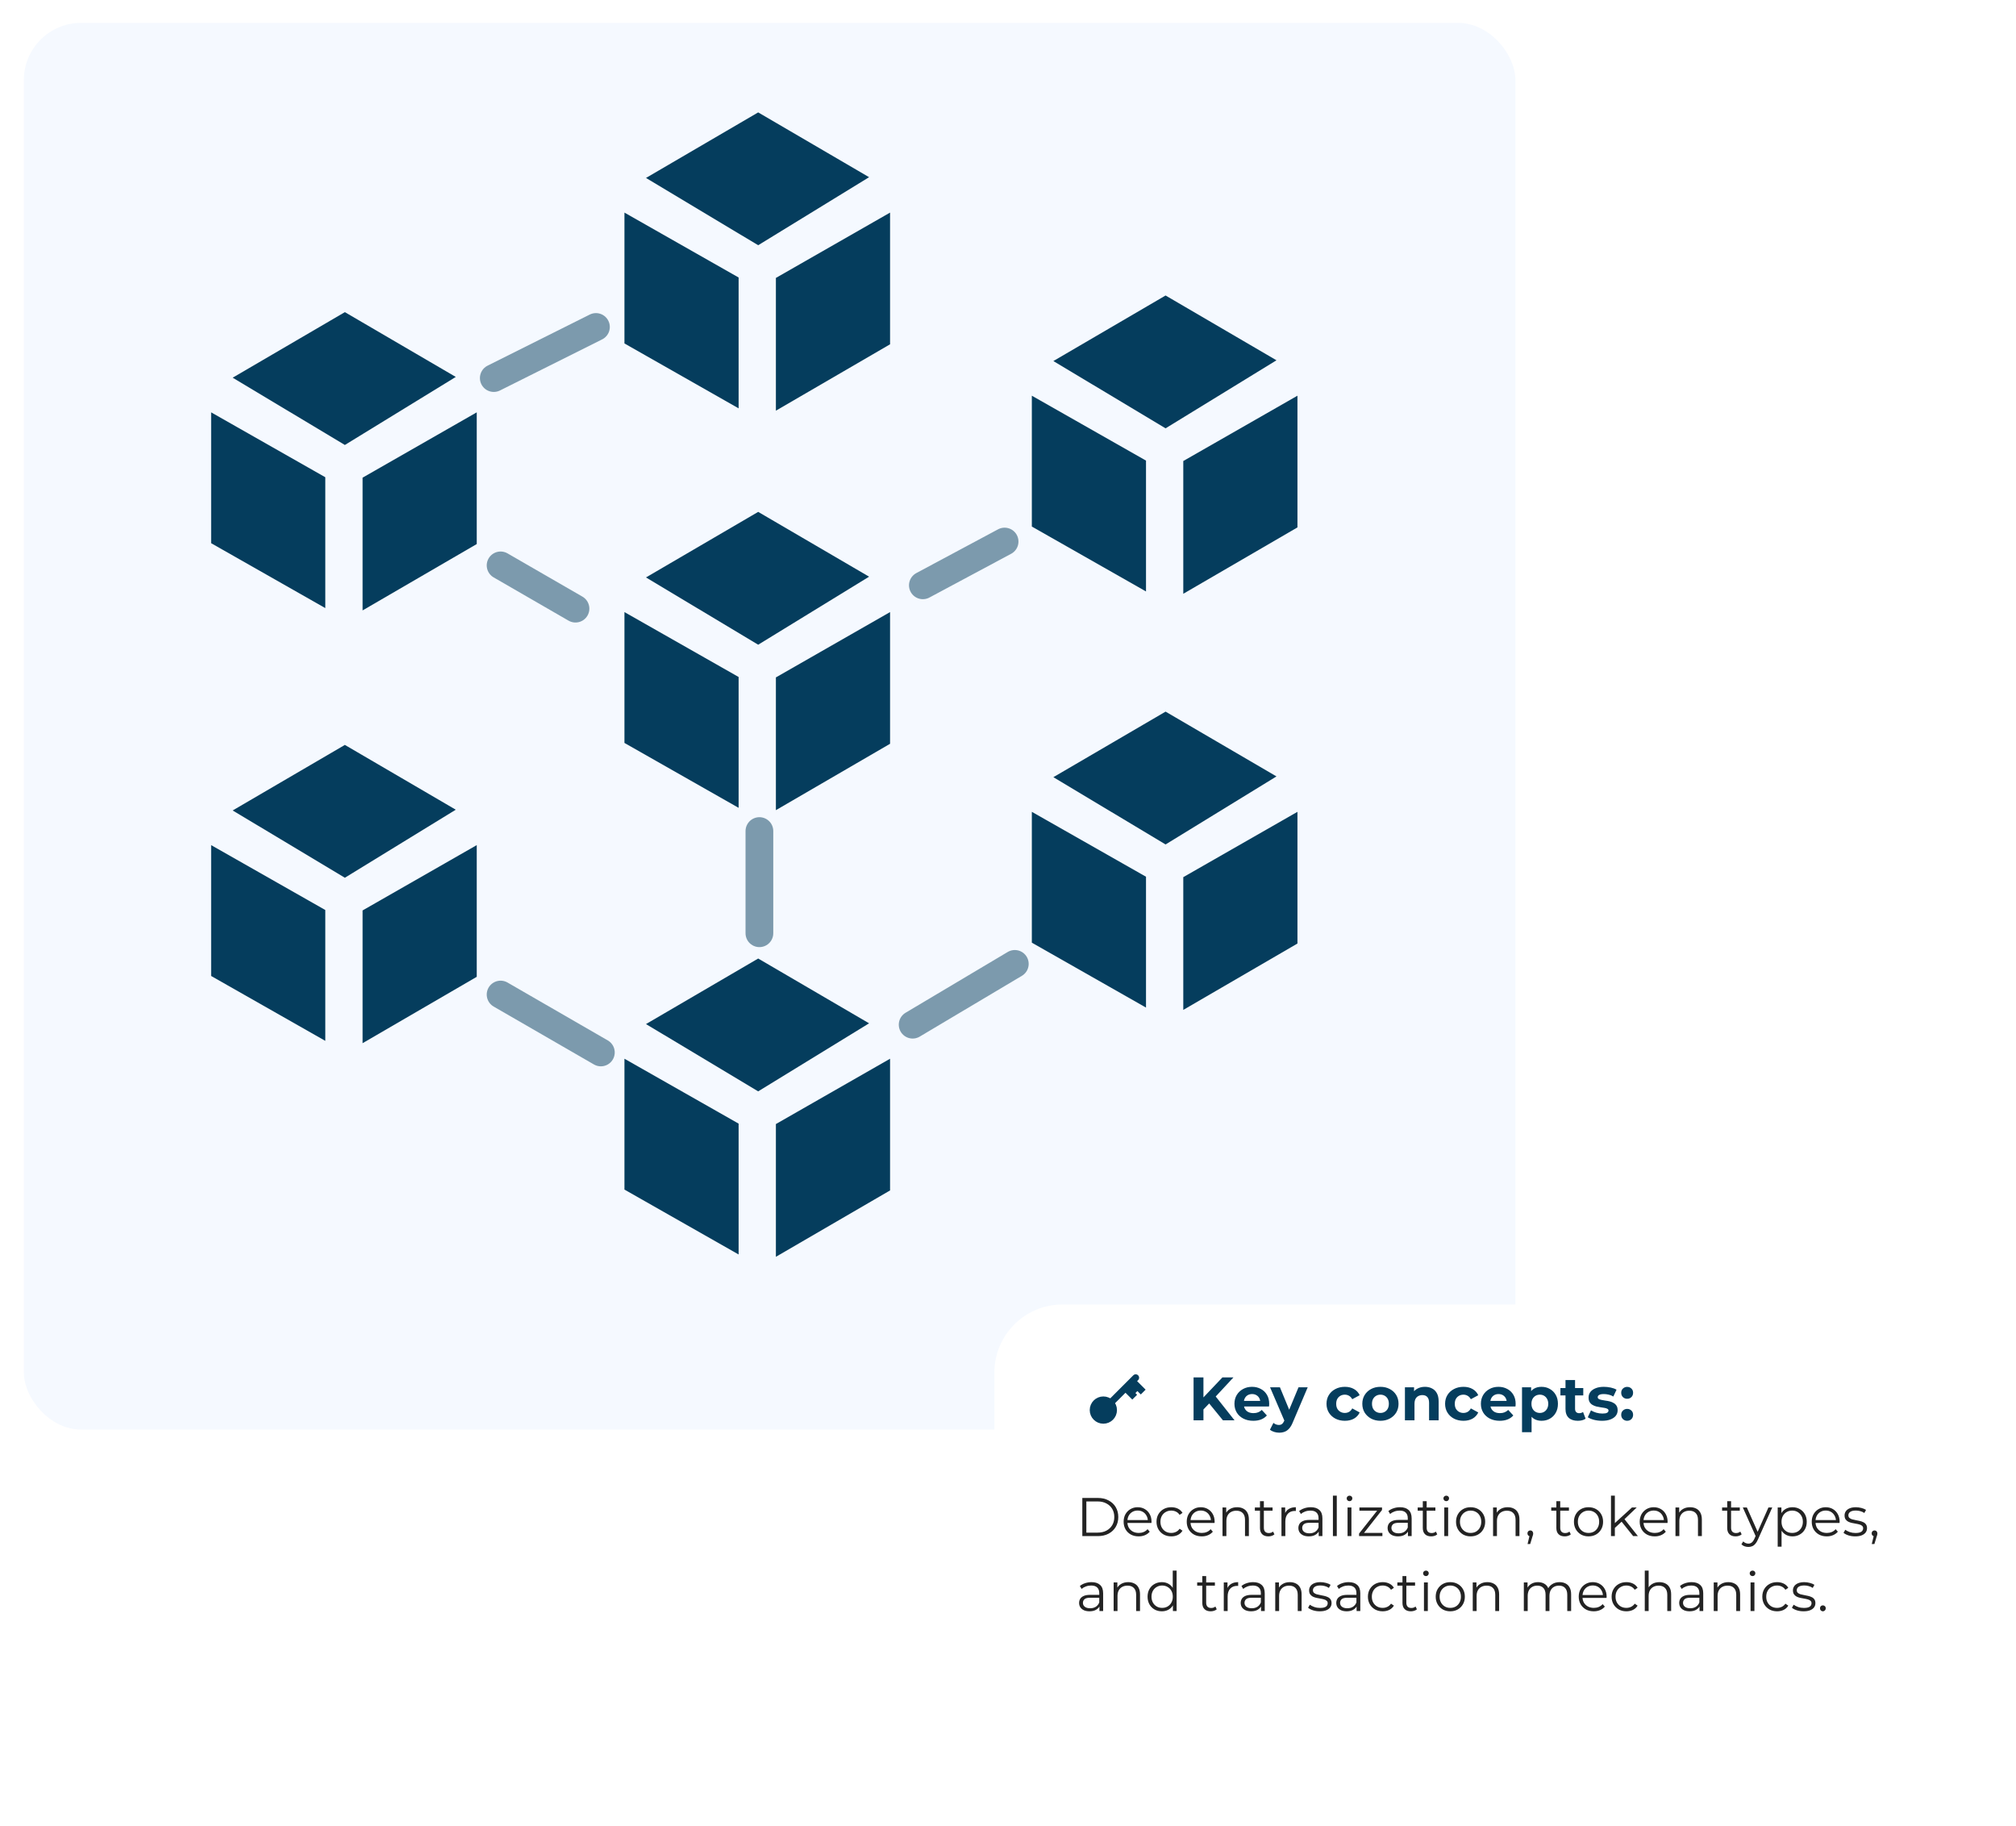 <svg width="592" height="536" viewBox="0 0 592 536" fill="none" xmlns="http://www.w3.org/2000/svg">
<g filter="url(#filter0_d_4128_7598)">
<rect x="7" width="438" height="413" rx="16.8" fill="#F5F9FF"/>
</g>
<g filter="url(#filter1_d_4128_7598)">
<rect x="292" y="375" width="292" height="145" rx="20" fill="white"/>
</g>
<circle cx="324" cy="414" r="3" fill="#053D5D" stroke="#053D5D" stroke-width="2"/>
<path d="M334.207 405.207C334.598 404.817 334.598 404.183 334.207 403.793C333.817 403.402 333.183 403.402 332.793 403.793L334.207 405.207ZM334.293 408.707L335 409.414L336.414 408L335.707 407.293L334.293 408.707ZM332.293 408.707L333 409.414L334.414 408L333.707 407.293L332.293 408.707ZM325.293 411.293C324.902 411.683 324.902 412.317 325.293 412.707C325.683 413.098 326.317 413.098 326.707 412.707L325.293 411.293ZM331.793 410.207L332.5 410.914L333.914 409.5L333.207 408.793L331.793 410.207ZM332.5 405.5L333.207 406.207L334.207 405.207L333.5 404.5L332.793 403.793L331.793 404.793L332.5 405.5ZM332.5 405.5L331.793 406.207L334.293 408.707L335 408L335.707 407.293L333.207 404.793L332.5 405.5ZM331.5 406.5L332.207 407.207L333.207 406.207L332.5 405.5L331.793 404.793L330.793 405.793L331.5 406.5ZM331.5 406.5L330.793 407.207L332.293 408.707L333 408L333.707 407.293L332.207 405.793L331.5 406.5ZM326 412L326.707 412.707L331.207 408.207L330.5 407.5L329.793 406.793L325.293 411.293L326 412ZM330.5 407.5L331.207 408.207L332.207 407.207L331.5 406.5L330.793 405.793L329.793 406.793L330.5 407.5ZM330.5 407.5L329.793 408.207L331.793 410.207L332.5 409.5L333.207 408.793L331.207 406.793L330.5 407.5Z" fill="#053D5D"/>
<path d="M353.104 414.12L352.942 410.754L358.972 404.4H362.212L356.776 410.25L355.156 411.978L353.104 414.12ZM350.494 417V404.4H353.392V417H350.494ZM359.116 417L354.634 411.51L356.542 409.44L362.518 417H359.116ZM368.022 417.144C366.918 417.144 365.946 416.928 365.106 416.496C364.278 416.064 363.636 415.476 363.18 414.732C362.724 413.976 362.496 413.118 362.496 412.158C362.496 411.186 362.718 410.328 363.162 409.584C363.618 408.828 364.236 408.24 365.016 407.82C365.796 407.388 366.678 407.172 367.662 407.172C368.61 407.172 369.462 407.376 370.218 407.784C370.986 408.18 371.592 408.756 372.036 409.512C372.48 410.256 372.702 411.15 372.702 412.194C372.702 412.302 372.696 412.428 372.684 412.572C372.672 412.704 372.66 412.83 372.648 412.95H364.782V411.312H371.172L370.092 411.798C370.092 411.294 369.99 410.856 369.786 410.484C369.582 410.112 369.3 409.824 368.94 409.62C368.58 409.404 368.16 409.296 367.68 409.296C367.2 409.296 366.774 409.404 366.402 409.62C366.042 409.824 365.76 410.118 365.556 410.502C365.352 410.874 365.25 411.318 365.25 411.834V412.266C365.25 412.794 365.364 413.262 365.592 413.67C365.832 414.066 366.162 414.372 366.582 414.588C367.014 414.792 367.518 414.894 368.094 414.894C368.61 414.894 369.06 414.816 369.444 414.66C369.84 414.504 370.2 414.27 370.524 413.958L372.018 415.578C371.574 416.082 371.016 416.472 370.344 416.748C369.672 417.012 368.898 417.144 368.022 417.144ZM375.62 420.636C375.116 420.636 374.618 420.558 374.126 420.402C373.634 420.246 373.232 420.03 372.92 419.754L373.946 417.756C374.162 417.948 374.408 418.098 374.684 418.206C374.972 418.314 375.254 418.368 375.53 418.368C375.926 418.368 376.238 418.272 376.466 418.08C376.706 417.9 376.922 417.594 377.114 417.162L377.618 415.974L377.834 415.668L381.308 407.316H384.008L379.634 417.594C379.322 418.374 378.962 418.986 378.554 419.43C378.158 419.874 377.714 420.186 377.222 420.366C376.742 420.546 376.208 420.636 375.62 420.636ZM377.276 417.378L372.956 407.316H375.854L379.202 415.416L377.276 417.378ZM394.931 417.144C393.887 417.144 392.957 416.934 392.141 416.514C391.325 416.082 390.683 415.488 390.215 414.732C389.759 413.976 389.531 413.118 389.531 412.158C389.531 411.186 389.759 410.328 390.215 409.584C390.683 408.828 391.325 408.24 392.141 407.82C392.957 407.388 393.887 407.172 394.931 407.172C395.951 407.172 396.839 407.388 397.595 407.82C398.351 408.24 398.909 408.846 399.269 409.638L397.091 410.808C396.839 410.352 396.521 410.016 396.137 409.8C395.765 409.584 395.357 409.476 394.913 409.476C394.433 409.476 394.001 409.584 393.617 409.8C393.233 410.016 392.927 410.322 392.699 410.718C392.483 411.114 392.375 411.594 392.375 412.158C392.375 412.722 392.483 413.202 392.699 413.598C392.927 413.994 393.233 414.3 393.617 414.516C394.001 414.732 394.433 414.84 394.913 414.84C395.357 414.84 395.765 414.738 396.137 414.534C396.521 414.318 396.839 413.976 397.091 413.508L399.269 414.696C398.909 415.476 398.351 416.082 397.595 416.514C396.839 416.934 395.951 417.144 394.931 417.144ZM405.371 417.144C404.339 417.144 403.421 416.928 402.617 416.496C401.825 416.064 401.195 415.476 400.727 414.732C400.271 413.976 400.043 413.118 400.043 412.158C400.043 411.186 400.271 410.328 400.727 409.584C401.195 408.828 401.825 408.24 402.617 407.82C403.421 407.388 404.339 407.172 405.371 407.172C406.391 407.172 407.303 407.388 408.107 407.82C408.911 408.24 409.541 408.822 409.997 409.566C410.453 410.31 410.681 411.174 410.681 412.158C410.681 413.118 410.453 413.976 409.997 414.732C409.541 415.476 408.911 416.064 408.107 416.496C407.303 416.928 406.391 417.144 405.371 417.144ZM405.371 414.84C405.839 414.84 406.259 414.732 406.631 414.516C407.003 414.3 407.297 413.994 407.513 413.598C407.729 413.19 407.837 412.71 407.837 412.158C407.837 411.594 407.729 411.114 407.513 410.718C407.297 410.322 407.003 410.016 406.631 409.8C406.259 409.584 405.839 409.476 405.371 409.476C404.903 409.476 404.483 409.584 404.111 409.8C403.739 410.016 403.439 410.322 403.211 410.718C402.995 411.114 402.887 411.594 402.887 412.158C402.887 412.71 402.995 413.19 403.211 413.598C403.439 413.994 403.739 414.3 404.111 414.516C404.483 414.732 404.903 414.84 405.371 414.84ZM418.444 407.172C419.212 407.172 419.896 407.328 420.496 407.64C421.108 407.94 421.588 408.408 421.936 409.044C422.284 409.668 422.458 410.472 422.458 411.456V417H419.65V411.888C419.65 411.108 419.476 410.532 419.128 410.16C418.792 409.788 418.312 409.602 417.688 409.602C417.244 409.602 416.842 409.698 416.482 409.89C416.134 410.07 415.858 410.352 415.654 410.736C415.462 411.12 415.366 411.612 415.366 412.212V417H412.558V407.316H415.24V409.998L414.736 409.188C415.084 408.54 415.582 408.042 416.23 407.694C416.878 407.346 417.616 407.172 418.444 407.172ZM429.753 417.144C428.709 417.144 427.779 416.934 426.963 416.514C426.147 416.082 425.505 415.488 425.037 414.732C424.581 413.976 424.353 413.118 424.353 412.158C424.353 411.186 424.581 410.328 425.037 409.584C425.505 408.828 426.147 408.24 426.963 407.82C427.779 407.388 428.709 407.172 429.753 407.172C430.773 407.172 431.661 407.388 432.417 407.82C433.173 408.24 433.731 408.846 434.091 409.638L431.913 410.808C431.661 410.352 431.343 410.016 430.959 409.8C430.587 409.584 430.179 409.476 429.735 409.476C429.255 409.476 428.823 409.584 428.439 409.8C428.055 410.016 427.749 410.322 427.521 410.718C427.305 411.114 427.197 411.594 427.197 412.158C427.197 412.722 427.305 413.202 427.521 413.598C427.749 413.994 428.055 414.3 428.439 414.516C428.823 414.732 429.255 414.84 429.735 414.84C430.179 414.84 430.587 414.738 430.959 414.534C431.343 414.318 431.661 413.976 431.913 413.508L434.091 414.696C433.731 415.476 433.173 416.082 432.417 416.514C431.661 416.934 430.773 417.144 429.753 417.144ZM440.391 417.144C439.287 417.144 438.315 416.928 437.475 416.496C436.647 416.064 436.005 415.476 435.549 414.732C435.093 413.976 434.865 413.118 434.865 412.158C434.865 411.186 435.087 410.328 435.531 409.584C435.987 408.828 436.605 408.24 437.385 407.82C438.165 407.388 439.047 407.172 440.031 407.172C440.979 407.172 441.831 407.376 442.587 407.784C443.355 408.18 443.961 408.756 444.405 409.512C444.849 410.256 445.071 411.15 445.071 412.194C445.071 412.302 445.065 412.428 445.053 412.572C445.041 412.704 445.029 412.83 445.017 412.95H437.151V411.312H443.541L442.461 411.798C442.461 411.294 442.359 410.856 442.155 410.484C441.951 410.112 441.669 409.824 441.309 409.62C440.949 409.404 440.529 409.296 440.049 409.296C439.569 409.296 439.143 409.404 438.771 409.62C438.411 409.824 438.129 410.118 437.925 410.502C437.721 410.874 437.619 411.318 437.619 411.834V412.266C437.619 412.794 437.733 413.262 437.961 413.67C438.201 414.066 438.531 414.372 438.951 414.588C439.383 414.792 439.887 414.894 440.463 414.894C440.979 414.894 441.429 414.816 441.813 414.66C442.209 414.504 442.569 414.27 442.893 413.958L444.387 415.578C443.943 416.082 443.385 416.472 442.713 416.748C442.041 417.012 441.267 417.144 440.391 417.144ZM452.665 417.144C451.849 417.144 451.135 416.964 450.523 416.604C449.911 416.244 449.431 415.698 449.083 414.966C448.747 414.222 448.579 413.286 448.579 412.158C448.579 411.018 448.741 410.082 449.065 409.35C449.389 408.618 449.857 408.072 450.469 407.712C451.081 407.352 451.813 407.172 452.665 407.172C453.577 407.172 454.393 407.382 455.113 407.802C455.845 408.21 456.421 408.786 456.841 409.53C457.273 410.274 457.489 411.15 457.489 412.158C457.489 413.178 457.273 414.06 456.841 414.804C456.421 415.548 455.845 416.124 455.113 416.532C454.393 416.94 453.577 417.144 452.665 417.144ZM446.941 420.492V407.316H449.623V409.296L449.569 412.176L449.749 415.038V420.492H446.941ZM452.179 414.84C452.647 414.84 453.061 414.732 453.421 414.516C453.793 414.3 454.087 413.994 454.303 413.598C454.531 413.19 454.645 412.71 454.645 412.158C454.645 411.594 454.531 411.114 454.303 410.718C454.087 410.322 453.793 410.016 453.421 409.8C453.061 409.584 452.647 409.476 452.179 409.476C451.711 409.476 451.291 409.584 450.919 409.8C450.547 410.016 450.253 410.322 450.037 410.718C449.821 411.114 449.713 411.594 449.713 412.158C449.713 412.71 449.821 413.19 450.037 413.598C450.253 413.994 450.547 414.3 450.919 414.516C451.291 414.732 451.711 414.84 452.179 414.84ZM463.328 417.144C462.188 417.144 461.3 416.856 460.664 416.28C460.028 415.692 459.71 414.822 459.71 413.67V405.174H462.518V413.634C462.518 414.042 462.626 414.36 462.842 414.588C463.058 414.804 463.352 414.912 463.724 414.912C464.168 414.912 464.546 414.792 464.858 414.552L465.614 416.532C465.326 416.736 464.978 416.892 464.57 417C464.174 417.096 463.76 417.144 463.328 417.144ZM458.216 409.692V407.532H464.93V409.692H458.216ZM470.449 417.144C469.621 417.144 468.823 417.048 468.055 416.856C467.299 416.652 466.699 416.4 466.255 416.1L467.191 414.084C467.635 414.36 468.157 414.588 468.757 414.768C469.369 414.936 469.969 415.02 470.557 415.02C471.205 415.02 471.661 414.942 471.925 414.786C472.201 414.63 472.339 414.414 472.339 414.138C472.339 413.91 472.231 413.742 472.015 413.634C471.811 413.514 471.535 413.424 471.187 413.364C470.839 413.304 470.455 413.244 470.035 413.184C469.627 413.124 469.213 413.046 468.793 412.95C468.373 412.842 467.989 412.686 467.641 412.482C467.293 412.278 467.011 412.002 466.795 411.654C466.591 411.306 466.489 410.856 466.489 410.304C466.489 409.692 466.663 409.152 467.011 408.684C467.371 408.216 467.887 407.85 468.559 407.586C469.231 407.31 470.035 407.172 470.971 407.172C471.631 407.172 472.303 407.244 472.987 407.388C473.671 407.532 474.241 407.742 474.697 408.018L473.761 410.016C473.293 409.74 472.819 409.554 472.339 409.458C471.871 409.35 471.415 409.296 470.971 409.296C470.347 409.296 469.891 409.38 469.603 409.548C469.315 409.716 469.171 409.932 469.171 410.196C469.171 410.436 469.273 410.616 469.477 410.736C469.693 410.856 469.975 410.952 470.323 411.024C470.671 411.096 471.049 411.162 471.457 411.222C471.877 411.27 472.297 411.348 472.717 411.456C473.137 411.564 473.515 411.72 473.851 411.924C474.199 412.116 474.481 412.386 474.697 412.734C474.913 413.07 475.021 413.514 475.021 414.066C475.021 414.666 474.841 415.2 474.481 415.668C474.121 416.124 473.599 416.484 472.915 416.748C472.243 417.012 471.421 417.144 470.449 417.144ZM477.815 410.682C477.335 410.682 476.921 410.52 476.573 410.196C476.237 409.86 476.069 409.434 476.069 408.918C476.069 408.402 476.237 407.988 476.573 407.676C476.921 407.352 477.335 407.19 477.815 407.19C478.307 407.19 478.721 407.352 479.057 407.676C479.393 407.988 479.561 408.402 479.561 408.918C479.561 409.434 479.393 409.86 479.057 410.196C478.721 410.52 478.307 410.682 477.815 410.682ZM477.815 417.144C477.335 417.144 476.921 416.982 476.573 416.658C476.237 416.322 476.069 415.896 476.069 415.38C476.069 414.864 476.237 414.45 476.573 414.138C476.921 413.814 477.335 413.652 477.815 413.652C478.307 413.652 478.721 413.814 479.057 414.138C479.393 414.45 479.561 414.864 479.561 415.38C479.561 415.896 479.393 416.322 479.057 416.658C478.721 416.982 478.307 417.144 477.815 417.144Z" fill="#053D5D"/>
<path d="M317.824 451V439.8H322.384C323.579 439.8 324.624 440.04 325.52 440.52C326.427 440.989 327.131 441.645 327.632 442.488C328.133 443.331 328.384 444.301 328.384 445.4C328.384 446.499 328.133 447.469 327.632 448.312C327.131 449.155 326.427 449.816 325.52 450.296C324.624 450.765 323.579 451 322.384 451H317.824ZM319.008 449.976H322.32C323.312 449.976 324.171 449.784 324.896 449.4C325.632 449.005 326.203 448.467 326.608 447.784C327.013 447.091 327.216 446.296 327.216 445.4C327.216 444.493 327.013 443.699 326.608 443.016C326.203 442.333 325.632 441.8 324.896 441.416C324.171 441.021 323.312 440.824 322.32 440.824H319.008V449.976ZM334.371 451.08C333.496 451.08 332.728 450.899 332.067 450.536C331.405 450.163 330.888 449.656 330.515 449.016C330.141 448.365 329.955 447.624 329.955 446.792C329.955 445.96 330.131 445.224 330.483 444.584C330.845 443.944 331.336 443.443 331.955 443.08C332.584 442.707 333.288 442.52 334.067 442.52C334.856 442.52 335.555 442.701 336.163 443.064C336.781 443.416 337.267 443.917 337.619 444.568C337.971 445.208 338.147 445.949 338.147 446.792C338.147 446.845 338.141 446.904 338.131 446.968C338.131 447.021 338.131 447.08 338.131 447.144H330.819V446.296H337.523L337.075 446.632C337.075 446.024 336.941 445.485 336.675 445.016C336.419 444.536 336.067 444.163 335.619 443.896C335.171 443.629 334.653 443.496 334.067 443.496C333.491 443.496 332.973 443.629 332.515 443.896C332.056 444.163 331.699 444.536 331.443 445.016C331.187 445.496 331.059 446.045 331.059 446.664V446.84C331.059 447.48 331.197 448.045 331.475 448.536C331.763 449.016 332.157 449.395 332.659 449.672C333.171 449.939 333.752 450.072 334.403 450.072C334.915 450.072 335.389 449.981 335.827 449.8C336.275 449.619 336.659 449.341 336.979 448.968L337.619 449.704C337.245 450.152 336.776 450.493 336.211 450.728C335.656 450.963 335.043 451.08 334.371 451.08ZM343.947 451.08C343.115 451.08 342.368 450.899 341.707 450.536C341.056 450.163 340.544 449.656 340.171 449.016C339.798 448.365 339.611 447.624 339.611 446.792C339.611 445.949 339.798 445.208 340.171 444.568C340.544 443.928 341.056 443.427 341.707 443.064C342.368 442.701 343.115 442.52 343.947 442.52C344.662 442.52 345.307 442.659 345.883 442.936C346.459 443.213 346.912 443.629 347.243 444.184L346.395 444.76C346.107 444.333 345.75 444.019 345.323 443.816C344.896 443.613 344.432 443.512 343.931 443.512C343.334 443.512 342.795 443.651 342.315 443.928C341.835 444.195 341.456 444.573 341.179 445.064C340.902 445.555 340.763 446.131 340.763 446.792C340.763 447.453 340.902 448.029 341.179 448.52C341.456 449.011 341.835 449.395 342.315 449.672C342.795 449.939 343.334 450.072 343.931 450.072C344.432 450.072 344.896 449.971 345.323 449.768C345.75 449.565 346.107 449.256 346.395 448.84L347.243 449.416C346.912 449.96 346.459 450.376 345.883 450.664C345.307 450.941 344.662 451.08 343.947 451.08ZM352.902 451.08C352.027 451.08 351.259 450.899 350.598 450.536C349.937 450.163 349.419 449.656 349.046 449.016C348.673 448.365 348.486 447.624 348.486 446.792C348.486 445.96 348.662 445.224 349.014 444.584C349.377 443.944 349.867 443.443 350.486 443.08C351.115 442.707 351.819 442.52 352.598 442.52C353.387 442.52 354.086 442.701 354.694 443.064C355.313 443.416 355.798 443.917 356.15 444.568C356.502 445.208 356.678 445.949 356.678 446.792C356.678 446.845 356.673 446.904 356.662 446.968C356.662 447.021 356.662 447.08 356.662 447.144H349.35V446.296H356.054L355.606 446.632C355.606 446.024 355.473 445.485 355.206 445.016C354.95 444.536 354.598 444.163 354.15 443.896C353.702 443.629 353.185 443.496 352.598 443.496C352.022 443.496 351.505 443.629 351.046 443.896C350.587 444.163 350.23 444.536 349.974 445.016C349.718 445.496 349.59 446.045 349.59 446.664V446.84C349.59 447.48 349.729 448.045 350.006 448.536C350.294 449.016 350.689 449.395 351.19 449.672C351.702 449.939 352.283 450.072 352.934 450.072C353.446 450.072 353.921 449.981 354.358 449.8C354.806 449.619 355.19 449.341 355.51 448.968L356.15 449.704C355.777 450.152 355.307 450.493 354.742 450.728C354.187 450.963 353.574 451.08 352.902 451.08ZM363.278 442.52C363.961 442.52 364.558 442.653 365.07 442.92C365.593 443.176 365.998 443.571 366.286 444.104C366.585 444.637 366.734 445.309 366.734 446.12V451H365.598V446.232C365.598 445.347 365.374 444.68 364.926 444.232C364.489 443.773 363.87 443.544 363.07 443.544C362.473 443.544 361.95 443.667 361.502 443.912C361.065 444.147 360.724 444.493 360.478 444.952C360.244 445.4 360.126 445.944 360.126 446.584V451H358.99V442.6H360.078V444.904L359.902 444.472C360.169 443.864 360.596 443.389 361.182 443.048C361.769 442.696 362.468 442.52 363.278 442.52ZM372.459 451.08C371.669 451.08 371.061 450.867 370.635 450.44C370.208 450.013 369.995 449.411 369.995 448.632V440.744H371.131V448.568C371.131 449.059 371.253 449.437 371.499 449.704C371.755 449.971 372.117 450.104 372.587 450.104C373.088 450.104 373.504 449.96 373.835 449.672L374.235 450.488C374.011 450.691 373.739 450.84 373.419 450.936C373.109 451.032 372.789 451.08 372.459 451.08ZM368.491 443.544V442.6H373.691V443.544H368.491ZM376.303 451V442.6H377.391V444.888L377.279 444.488C377.513 443.848 377.908 443.363 378.463 443.032C379.017 442.691 379.705 442.52 380.527 442.52V443.624C380.484 443.624 380.441 443.624 380.399 443.624C380.356 443.613 380.313 443.608 380.271 443.608C379.385 443.608 378.692 443.88 378.191 444.424C377.689 444.957 377.439 445.72 377.439 446.712V451H376.303ZM387.239 451V449.144L387.191 448.84V445.736C387.191 445.021 386.988 444.472 386.583 444.088C386.188 443.704 385.596 443.512 384.807 443.512C384.263 443.512 383.745 443.603 383.255 443.784C382.764 443.965 382.348 444.205 382.007 444.504L381.495 443.656C381.921 443.293 382.433 443.016 383.031 442.824C383.628 442.621 384.257 442.52 384.919 442.52C386.007 442.52 386.844 442.792 387.431 443.336C388.028 443.869 388.327 444.685 388.327 445.784V451H387.239ZM384.343 451.08C383.713 451.08 383.164 450.979 382.695 450.776C382.236 450.563 381.884 450.275 381.639 449.912C381.393 449.539 381.271 449.112 381.271 448.632C381.271 448.195 381.372 447.8 381.575 447.448C381.788 447.085 382.129 446.797 382.599 446.584C383.079 446.36 383.719 446.248 384.519 446.248H387.415V447.096H384.551C383.74 447.096 383.175 447.24 382.855 447.528C382.545 447.816 382.391 448.173 382.391 448.6C382.391 449.08 382.577 449.464 382.951 449.752C383.324 450.04 383.847 450.184 384.519 450.184C385.159 450.184 385.708 450.04 386.167 449.752C386.636 449.453 386.977 449.027 387.191 448.472L387.447 449.256C387.233 449.811 386.86 450.253 386.327 450.584C385.804 450.915 385.143 451.08 384.343 451.08ZM391.412 451V439.128H392.548V451H391.412ZM395.709 451V442.6H396.845V451H395.709ZM396.285 440.744C396.05 440.744 395.853 440.664 395.693 440.504C395.533 440.344 395.453 440.152 395.453 439.928C395.453 439.704 395.533 439.517 395.693 439.368C395.853 439.208 396.05 439.128 396.285 439.128C396.52 439.128 396.717 439.203 396.877 439.352C397.037 439.501 397.117 439.688 397.117 439.912C397.117 440.147 397.037 440.344 396.877 440.504C396.728 440.664 396.53 440.744 396.285 440.744ZM399.094 451V450.248L404.694 443.16L404.934 443.544H399.19V442.6H405.83V443.336L400.246 450.44L399.958 450.056H405.942V451H399.094ZM413.442 451V449.144L413.394 448.84V445.736C413.394 445.021 413.191 444.472 412.786 444.088C412.391 443.704 411.799 443.512 411.01 443.512C410.466 443.512 409.948 443.603 409.458 443.784C408.967 443.965 408.551 444.205 408.21 444.504L407.698 443.656C408.124 443.293 408.636 443.016 409.234 442.824C409.831 442.621 410.46 442.52 411.122 442.52C412.21 442.52 413.047 442.792 413.634 443.336C414.231 443.869 414.53 444.685 414.53 445.784V451H413.442ZM410.546 451.08C409.916 451.08 409.367 450.979 408.898 450.776C408.439 450.563 408.087 450.275 407.842 449.912C407.596 449.539 407.474 449.112 407.474 448.632C407.474 448.195 407.575 447.8 407.778 447.448C407.991 447.085 408.332 446.797 408.802 446.584C409.282 446.36 409.922 446.248 410.722 446.248H413.618V447.096H410.754C409.943 447.096 409.378 447.24 409.058 447.528C408.748 447.816 408.594 448.173 408.594 448.6C408.594 449.08 408.78 449.464 409.154 449.752C409.527 450.04 410.05 450.184 410.722 450.184C411.362 450.184 411.911 450.04 412.37 449.752C412.839 449.453 413.18 449.027 413.394 448.472L413.65 449.256C413.436 449.811 413.063 450.253 412.53 450.584C412.007 450.915 411.346 451.08 410.546 451.08ZM420.271 451.08C419.482 451.08 418.874 450.867 418.447 450.44C418.021 450.013 417.807 449.411 417.807 448.632V440.744H418.943V448.568C418.943 449.059 419.066 449.437 419.311 449.704C419.567 449.971 419.93 450.104 420.399 450.104C420.901 450.104 421.317 449.96 421.647 449.672L422.047 450.488C421.823 450.691 421.551 450.84 421.231 450.936C420.922 451.032 420.602 451.08 420.271 451.08ZM416.303 443.544V442.6H421.503V443.544H416.303ZM424.115 451V442.6H425.251V451H424.115ZM424.691 440.744C424.457 440.744 424.259 440.664 424.099 440.504C423.939 440.344 423.859 440.152 423.859 439.928C423.859 439.704 423.939 439.517 424.099 439.368C424.259 439.208 424.457 439.128 424.691 439.128C424.926 439.128 425.123 439.203 425.283 439.352C425.443 439.501 425.523 439.688 425.523 439.912C425.523 440.147 425.443 440.344 425.283 440.504C425.134 440.664 424.937 440.744 424.691 440.744ZM431.836 451.08C431.025 451.08 430.295 450.899 429.644 450.536C429.004 450.163 428.497 449.656 428.124 449.016C427.751 448.365 427.564 447.624 427.564 446.792C427.564 445.949 427.751 445.208 428.124 444.568C428.497 443.928 429.004 443.427 429.644 443.064C430.284 442.701 431.015 442.52 431.836 442.52C432.668 442.52 433.404 442.701 434.044 443.064C434.695 443.427 435.201 443.928 435.564 444.568C435.937 445.208 436.124 445.949 436.124 446.792C436.124 447.624 435.937 448.365 435.564 449.016C435.201 449.656 434.695 450.163 434.044 450.536C433.393 450.899 432.657 451.08 431.836 451.08ZM431.836 450.072C432.444 450.072 432.983 449.939 433.452 449.672C433.921 449.395 434.289 449.011 434.556 448.52C434.833 448.019 434.972 447.443 434.972 446.792C434.972 446.131 434.833 445.555 434.556 445.064C434.289 444.573 433.921 444.195 433.452 443.928C432.983 443.651 432.449 443.512 431.852 443.512C431.255 443.512 430.721 443.651 430.252 443.928C429.783 444.195 429.409 444.573 429.132 445.064C428.855 445.555 428.716 446.131 428.716 446.792C428.716 447.443 428.855 448.019 429.132 448.52C429.409 449.011 429.783 449.395 430.252 449.672C430.721 449.939 431.249 450.072 431.836 450.072ZM442.731 442.52C443.414 442.52 444.011 442.653 444.523 442.92C445.046 443.176 445.451 443.571 445.739 444.104C446.038 444.637 446.187 445.309 446.187 446.12V451H445.051V446.232C445.051 445.347 444.827 444.68 444.379 444.232C443.942 443.773 443.323 443.544 442.523 443.544C441.926 443.544 441.403 443.667 440.955 443.912C440.518 444.147 440.177 444.493 439.931 444.952C439.697 445.4 439.579 445.944 439.579 446.584V451H438.443V442.6H439.531V444.904L439.355 444.472C439.622 443.864 440.049 443.389 440.635 443.048C441.222 442.696 441.921 442.52 442.731 442.52ZM448.568 453.336L449.272 450.376L449.4 451.064C449.155 451.064 448.947 450.984 448.776 450.824C448.616 450.664 448.536 450.456 448.536 450.2C448.536 449.944 448.616 449.736 448.776 449.576C448.947 449.416 449.149 449.336 449.384 449.336C449.629 449.336 449.827 449.421 449.976 449.592C450.136 449.763 450.216 449.965 450.216 450.2C450.216 450.285 450.211 450.371 450.2 450.456C450.189 450.541 450.168 450.637 450.136 450.744C450.104 450.851 450.061 450.979 450.008 451.128L449.336 453.336H448.568ZM459.49 451.08C458.701 451.08 458.093 450.867 457.666 450.44C457.239 450.013 457.026 449.411 457.026 448.632V440.744H458.162V448.568C458.162 449.059 458.285 449.437 458.53 449.704C458.786 449.971 459.149 450.104 459.618 450.104C460.119 450.104 460.535 449.96 460.866 449.672L461.266 450.488C461.042 450.691 460.77 450.84 460.45 450.936C460.141 451.032 459.821 451.08 459.49 451.08ZM455.522 443.544V442.6H460.722V443.544H455.522ZM466.461 451.08C465.65 451.08 464.92 450.899 464.269 450.536C463.629 450.163 463.122 449.656 462.749 449.016C462.376 448.365 462.189 447.624 462.189 446.792C462.189 445.949 462.376 445.208 462.749 444.568C463.122 443.928 463.629 443.427 464.269 443.064C464.909 442.701 465.64 442.52 466.461 442.52C467.293 442.52 468.029 442.701 468.669 443.064C469.32 443.427 469.826 443.928 470.189 444.568C470.562 445.208 470.749 445.949 470.749 446.792C470.749 447.624 470.562 448.365 470.189 449.016C469.826 449.656 469.32 450.163 468.669 450.536C468.018 450.899 467.282 451.08 466.461 451.08ZM466.461 450.072C467.069 450.072 467.608 449.939 468.077 449.672C468.546 449.395 468.914 449.011 469.181 448.52C469.458 448.019 469.597 447.443 469.597 446.792C469.597 446.131 469.458 445.555 469.181 445.064C468.914 444.573 468.546 444.195 468.077 443.928C467.608 443.651 467.074 443.512 466.477 443.512C465.88 443.512 465.346 443.651 464.877 443.928C464.408 444.195 464.034 444.573 463.757 445.064C463.48 445.555 463.341 446.131 463.341 446.792C463.341 447.443 463.48 448.019 463.757 448.52C464.034 449.011 464.408 449.395 464.877 449.672C465.346 449.939 465.874 450.072 466.461 450.072ZM473.964 448.824L473.996 447.368L479.228 442.6H480.62L476.924 446.136L476.284 446.68L473.964 448.824ZM473.068 451V439.128H474.204V451H473.068ZM479.58 451L476.076 446.632L476.812 445.752L480.972 451H479.58ZM485.918 451.08C485.043 451.08 484.275 450.899 483.614 450.536C482.952 450.163 482.435 449.656 482.062 449.016C481.688 448.365 481.502 447.624 481.502 446.792C481.502 445.96 481.678 445.224 482.03 444.584C482.392 443.944 482.883 443.443 483.502 443.08C484.131 442.707 484.835 442.52 485.614 442.52C486.403 442.52 487.102 442.701 487.71 443.064C488.328 443.416 488.814 443.917 489.166 444.568C489.518 445.208 489.694 445.949 489.694 446.792C489.694 446.845 489.688 446.904 489.678 446.968C489.678 447.021 489.678 447.08 489.678 447.144H482.366V446.296H489.07L488.622 446.632C488.622 446.024 488.488 445.485 488.222 445.016C487.966 444.536 487.614 444.163 487.166 443.896C486.718 443.629 486.2 443.496 485.614 443.496C485.038 443.496 484.52 443.629 484.062 443.896C483.603 444.163 483.246 444.536 482.99 445.016C482.734 445.496 482.606 446.045 482.606 446.664V446.84C482.606 447.48 482.744 448.045 483.022 448.536C483.31 449.016 483.704 449.395 484.206 449.672C484.718 449.939 485.299 450.072 485.95 450.072C486.462 450.072 486.936 449.981 487.374 449.8C487.822 449.619 488.206 449.341 488.526 448.968L489.166 449.704C488.792 450.152 488.323 450.493 487.758 450.728C487.203 450.963 486.59 451.08 485.918 451.08ZM496.294 442.52C496.977 442.52 497.574 442.653 498.086 442.92C498.609 443.176 499.014 443.571 499.302 444.104C499.601 444.637 499.75 445.309 499.75 446.12V451H498.614V446.232C498.614 445.347 498.39 444.68 497.942 444.232C497.505 443.773 496.886 443.544 496.086 443.544C495.489 443.544 494.966 443.667 494.518 443.912C494.081 444.147 493.739 444.493 493.494 444.952C493.259 445.4 493.142 445.944 493.142 446.584V451H492.006V442.6H493.094V444.904L492.918 444.472C493.185 443.864 493.611 443.389 494.198 443.048C494.785 442.696 495.483 442.52 496.294 442.52ZM509.662 451.08C508.873 451.08 508.265 450.867 507.838 450.44C507.411 450.013 507.198 449.411 507.198 448.632V440.744H508.334V448.568C508.334 449.059 508.457 449.437 508.702 449.704C508.958 449.971 509.321 450.104 509.79 450.104C510.291 450.104 510.707 449.96 511.038 449.672L511.438 450.488C511.214 450.691 510.942 450.84 510.622 450.936C510.313 451.032 509.993 451.08 509.662 451.08ZM505.694 443.544V442.6H510.894V443.544H505.694ZM513.414 454.184C513.019 454.184 512.64 454.12 512.278 453.992C511.926 453.864 511.622 453.672 511.366 453.416L511.894 452.568C512.107 452.771 512.336 452.925 512.582 453.032C512.838 453.149 513.12 453.208 513.43 453.208C513.803 453.208 514.123 453.101 514.39 452.888C514.667 452.685 514.928 452.323 515.174 451.8L515.718 450.568L515.846 450.392L519.302 442.6H520.422L516.214 452.008C515.979 452.552 515.718 452.984 515.43 453.304C515.152 453.624 514.848 453.848 514.518 453.976C514.187 454.115 513.819 454.184 513.414 454.184ZM515.654 451.24L511.782 442.6H512.966L516.39 450.312L515.654 451.24ZM526.358 451.08C525.632 451.08 524.976 450.915 524.39 450.584C523.803 450.243 523.334 449.757 522.982 449.128C522.64 448.488 522.47 447.709 522.47 446.792C522.47 445.875 522.64 445.101 522.982 444.472C523.323 443.832 523.787 443.347 524.374 443.016C524.96 442.685 525.622 442.52 526.358 442.52C527.158 442.52 527.872 442.701 528.502 443.064C529.142 443.416 529.643 443.917 530.006 444.568C530.368 445.208 530.55 445.949 530.55 446.792C530.55 447.645 530.368 448.392 530.006 449.032C529.643 449.672 529.142 450.173 528.502 450.536C527.872 450.899 527.158 451.08 526.358 451.08ZM522.022 454.104V442.6H523.11V445.128L522.998 446.808L523.158 448.504V454.104H522.022ZM526.278 450.072C526.875 450.072 527.408 449.939 527.878 449.672C528.347 449.395 528.72 449.011 528.998 448.52C529.275 448.019 529.414 447.443 529.414 446.792C529.414 446.141 529.275 445.571 528.998 445.08C528.72 444.589 528.347 444.205 527.878 443.928C527.408 443.651 526.875 443.512 526.278 443.512C525.68 443.512 525.142 443.651 524.661 443.928C524.192 444.205 523.819 444.589 523.542 445.08C523.275 445.571 523.142 446.141 523.142 446.792C523.142 447.443 523.275 448.019 523.542 448.52C523.819 449.011 524.192 449.395 524.661 449.672C525.142 449.939 525.68 450.072 526.278 450.072ZM536.433 451.08C535.559 451.08 534.791 450.899 534.129 450.536C533.468 450.163 532.951 449.656 532.577 449.016C532.204 448.365 532.017 447.624 532.017 446.792C532.017 445.96 532.193 445.224 532.545 444.584C532.908 443.944 533.399 443.443 534.017 443.08C534.647 442.707 535.351 442.52 536.129 442.52C536.919 442.52 537.617 442.701 538.225 443.064C538.844 443.416 539.329 443.917 539.681 444.568C540.033 445.208 540.209 445.949 540.209 446.792C540.209 446.845 540.204 446.904 540.193 446.968C540.193 447.021 540.193 447.08 540.193 447.144H532.881V446.296H539.585L539.137 446.632C539.137 446.024 539.004 445.485 538.737 445.016C538.481 444.536 538.129 444.163 537.681 443.896C537.233 443.629 536.716 443.496 536.129 443.496C535.553 443.496 535.036 443.629 534.577 443.896C534.119 444.163 533.761 444.536 533.505 445.016C533.249 445.496 533.121 446.045 533.121 446.664V446.84C533.121 447.48 533.26 448.045 533.537 448.536C533.825 449.016 534.22 449.395 534.721 449.672C535.233 449.939 535.815 450.072 536.465 450.072C536.977 450.072 537.452 449.981 537.889 449.8C538.337 449.619 538.721 449.341 539.041 448.968L539.681 449.704C539.308 450.152 538.839 450.493 538.273 450.728C537.719 450.963 537.105 451.08 536.433 451.08ZM544.778 451.08C544.084 451.08 543.428 450.984 542.81 450.792C542.191 450.589 541.706 450.339 541.354 450.04L541.866 449.144C542.207 449.4 542.644 449.624 543.178 449.816C543.711 449.997 544.271 450.088 544.858 450.088C545.658 450.088 546.234 449.965 546.586 449.72C546.938 449.464 547.114 449.128 547.114 448.712C547.114 448.403 547.012 448.163 546.81 447.992C546.618 447.811 546.362 447.677 546.042 447.592C545.722 447.496 545.364 447.416 544.97 447.352C544.575 447.288 544.18 447.213 543.786 447.128C543.402 447.043 543.05 446.92 542.73 446.76C542.41 446.589 542.148 446.36 541.946 446.072C541.754 445.784 541.658 445.4 541.658 444.92C541.658 444.461 541.786 444.051 542.042 443.688C542.298 443.325 542.671 443.043 543.162 442.84C543.663 442.627 544.271 442.52 544.986 442.52C545.53 442.52 546.074 442.595 546.618 442.744C547.162 442.883 547.61 443.069 547.962 443.304L547.466 444.216C547.092 443.96 546.692 443.779 546.266 443.672C545.839 443.555 545.412 443.496 544.986 443.496C544.228 443.496 543.668 443.629 543.306 443.896C542.954 444.152 542.778 444.483 542.778 444.888C542.778 445.208 542.874 445.459 543.066 445.64C543.268 445.821 543.53 445.965 543.85 446.072C544.18 446.168 544.538 446.248 544.922 446.312C545.316 446.376 545.706 446.456 546.09 446.552C546.484 446.637 546.842 446.76 547.162 446.92C547.492 447.069 547.754 447.288 547.946 447.576C548.148 447.853 548.25 448.221 548.25 448.68C548.25 449.171 548.111 449.597 547.834 449.96C547.567 450.312 547.172 450.589 546.65 450.792C546.138 450.984 545.514 451.08 544.778 451.08ZM549.646 453.336L550.35 450.376L550.478 451.064C550.233 451.064 550.025 450.984 549.854 450.824C549.694 450.664 549.614 450.456 549.614 450.2C549.614 449.944 549.694 449.736 549.854 449.576C550.025 449.416 550.227 449.336 550.462 449.336C550.707 449.336 550.905 449.421 551.054 449.592C551.214 449.763 551.294 449.965 551.294 450.2C551.294 450.285 551.289 450.371 551.278 450.456C551.267 450.541 551.246 450.637 551.214 450.744C551.182 450.851 551.139 450.979 551.086 451.128L550.414 453.336H549.646ZM322.848 473V471.144L322.8 470.84V467.736C322.8 467.021 322.597 466.472 322.192 466.088C321.797 465.704 321.205 465.512 320.416 465.512C319.872 465.512 319.355 465.603 318.864 465.784C318.373 465.965 317.957 466.205 317.616 466.504L317.104 465.656C317.531 465.293 318.043 465.016 318.64 464.824C319.237 464.621 319.867 464.52 320.528 464.52C321.616 464.52 322.453 464.792 323.04 465.336C323.637 465.869 323.936 466.685 323.936 467.784V473H322.848ZM319.952 473.08C319.323 473.08 318.773 472.979 318.304 472.776C317.845 472.563 317.493 472.275 317.248 471.912C317.003 471.539 316.88 471.112 316.88 470.632C316.88 470.195 316.981 469.8 317.184 469.448C317.397 469.085 317.739 468.797 318.208 468.584C318.688 468.36 319.328 468.248 320.128 468.248H323.024V469.096H320.16C319.349 469.096 318.784 469.24 318.464 469.528C318.155 469.816 318 470.173 318 470.6C318 471.08 318.187 471.464 318.56 471.752C318.933 472.04 319.456 472.184 320.128 472.184C320.768 472.184 321.317 472.04 321.776 471.752C322.245 471.453 322.587 471.027 322.8 470.472L323.056 471.256C322.843 471.811 322.469 472.253 321.936 472.584C321.413 472.915 320.752 473.08 319.952 473.08ZM331.31 464.52C331.992 464.52 332.59 464.653 333.102 464.92C333.624 465.176 334.03 465.571 334.318 466.104C334.616 466.637 334.766 467.309 334.766 468.12V473H333.63V468.232C333.63 467.347 333.406 466.68 332.958 466.232C332.52 465.773 331.902 465.544 331.102 465.544C330.504 465.544 329.982 465.667 329.534 465.912C329.096 466.147 328.755 466.493 328.51 466.952C328.275 467.4 328.158 467.944 328.158 468.584V473H327.022V464.6H328.11V466.904L327.934 466.472C328.2 465.864 328.627 465.389 329.214 465.048C329.8 464.696 330.499 464.52 331.31 464.52ZM341.178 473.08C340.378 473.08 339.658 472.899 339.018 472.536C338.389 472.173 337.893 471.672 337.53 471.032C337.167 470.381 336.986 469.635 336.986 468.792C336.986 467.939 337.167 467.192 337.53 466.552C337.893 465.912 338.389 465.416 339.018 465.064C339.658 464.701 340.378 464.52 341.178 464.52C341.914 464.52 342.57 464.685 343.146 465.016C343.733 465.347 344.197 465.832 344.538 466.472C344.89 467.101 345.066 467.875 345.066 468.792C345.066 469.699 344.895 470.472 344.554 471.112C344.213 471.752 343.749 472.243 343.162 472.584C342.586 472.915 341.925 473.08 341.178 473.08ZM341.258 472.072C341.855 472.072 342.389 471.939 342.858 471.672C343.338 471.395 343.711 471.011 343.978 470.52C344.255 470.019 344.394 469.443 344.394 468.792C344.394 468.131 344.255 467.555 343.978 467.064C343.711 466.573 343.338 466.195 342.858 465.928C342.389 465.651 341.855 465.512 341.258 465.512C340.671 465.512 340.143 465.651 339.674 465.928C339.205 466.195 338.831 466.573 338.554 467.064C338.277 467.555 338.138 468.131 338.138 468.792C338.138 469.443 338.277 470.019 338.554 470.52C338.831 471.011 339.205 471.395 339.674 471.672C340.143 471.939 340.671 472.072 341.258 472.072ZM344.426 473V470.472L344.538 468.776L344.378 467.08V461.128H345.514V473H344.426ZM355.521 473.08C354.732 473.08 354.124 472.867 353.697 472.44C353.271 472.013 353.057 471.411 353.057 470.632V462.744H354.193V470.568C354.193 471.059 354.316 471.437 354.561 471.704C354.817 471.971 355.18 472.104 355.649 472.104C356.151 472.104 356.567 471.96 356.897 471.672L357.297 472.488C357.073 472.691 356.801 472.84 356.481 472.936C356.172 473.032 355.852 473.08 355.521 473.08ZM351.553 465.544V464.6H356.753V465.544H351.553ZM359.365 473V464.6H360.453V466.888L360.341 466.488C360.576 465.848 360.971 465.363 361.525 465.032C362.08 464.691 362.768 464.52 363.589 464.52V465.624C363.547 465.624 363.504 465.624 363.461 465.624C363.419 465.613 363.376 465.608 363.333 465.608C362.448 465.608 361.755 465.88 361.253 466.424C360.752 466.957 360.501 467.72 360.501 468.712V473H359.365ZM370.301 473V471.144L370.253 470.84V467.736C370.253 467.021 370.05 466.472 369.645 466.088C369.25 465.704 368.658 465.512 367.869 465.512C367.325 465.512 366.808 465.603 366.317 465.784C365.826 465.965 365.41 466.205 365.069 466.504L364.557 465.656C364.984 465.293 365.496 465.016 366.093 464.824C366.69 464.621 367.32 464.52 367.981 464.52C369.069 464.52 369.906 464.792 370.493 465.336C371.09 465.869 371.389 466.685 371.389 467.784V473H370.301ZM367.405 473.08C366.776 473.08 366.226 472.979 365.757 472.776C365.298 472.563 364.946 472.275 364.701 471.912C364.456 471.539 364.333 471.112 364.333 470.632C364.333 470.195 364.434 469.8 364.637 469.448C364.85 469.085 365.192 468.797 365.661 468.584C366.141 468.36 366.781 468.248 367.581 468.248H370.477V469.096H367.613C366.802 469.096 366.237 469.24 365.917 469.528C365.608 469.816 365.453 470.173 365.453 470.6C365.453 471.08 365.64 471.464 366.013 471.752C366.386 472.04 366.909 472.184 367.581 472.184C368.221 472.184 368.77 472.04 369.229 471.752C369.698 471.453 370.04 471.027 370.253 470.472L370.509 471.256C370.296 471.811 369.922 472.253 369.389 472.584C368.866 472.915 368.205 473.08 367.405 473.08ZM378.763 464.52C379.445 464.52 380.043 464.653 380.555 464.92C381.077 465.176 381.483 465.571 381.771 466.104C382.069 466.637 382.219 467.309 382.219 468.12V473H381.083V468.232C381.083 467.347 380.859 466.68 380.411 466.232C379.973 465.773 379.355 465.544 378.555 465.544C377.957 465.544 377.435 465.667 376.987 465.912C376.549 466.147 376.208 466.493 375.963 466.952C375.728 467.4 375.611 467.944 375.611 468.584V473H374.475V464.6H375.563V466.904L375.387 466.472C375.653 465.864 376.08 465.389 376.667 465.048C377.253 464.696 377.952 464.52 378.763 464.52ZM387.543 473.08C386.85 473.08 386.194 472.984 385.575 472.792C384.956 472.589 384.471 472.339 384.119 472.04L384.631 471.144C384.972 471.4 385.41 471.624 385.943 471.816C386.476 471.997 387.036 472.088 387.623 472.088C388.423 472.088 388.999 471.965 389.351 471.72C389.703 471.464 389.879 471.128 389.879 470.712C389.879 470.403 389.778 470.163 389.575 469.992C389.383 469.811 389.127 469.677 388.807 469.592C388.487 469.496 388.13 469.416 387.735 469.352C387.34 469.288 386.946 469.213 386.551 469.128C386.167 469.043 385.815 468.92 385.495 468.76C385.175 468.589 384.914 468.36 384.711 468.072C384.519 467.784 384.423 467.4 384.423 466.92C384.423 466.461 384.551 466.051 384.807 465.688C385.063 465.325 385.436 465.043 385.927 464.84C386.428 464.627 387.036 464.52 387.751 464.52C388.295 464.52 388.839 464.595 389.383 464.744C389.927 464.883 390.375 465.069 390.727 465.304L390.231 466.216C389.858 465.96 389.458 465.779 389.031 465.672C388.604 465.555 388.178 465.496 387.751 465.496C386.994 465.496 386.434 465.629 386.071 465.896C385.719 466.152 385.543 466.483 385.543 466.888C385.543 467.208 385.639 467.459 385.831 467.64C386.034 467.821 386.295 467.965 386.615 468.072C386.946 468.168 387.303 468.248 387.687 468.312C388.082 468.376 388.471 468.456 388.855 468.552C389.25 468.637 389.607 468.76 389.927 468.92C390.258 469.069 390.519 469.288 390.711 469.576C390.914 469.853 391.015 470.221 391.015 470.68C391.015 471.171 390.876 471.597 390.599 471.96C390.332 472.312 389.938 472.589 389.415 472.792C388.903 472.984 388.279 473.08 387.543 473.08ZM398.364 473V471.144L398.316 470.84V467.736C398.316 467.021 398.113 466.472 397.708 466.088C397.313 465.704 396.721 465.512 395.932 465.512C395.388 465.512 394.87 465.603 394.38 465.784C393.889 465.965 393.473 466.205 393.132 466.504L392.62 465.656C393.046 465.293 393.558 465.016 394.156 464.824C394.753 464.621 395.382 464.52 396.044 464.52C397.132 464.52 397.969 464.792 398.556 465.336C399.153 465.869 399.452 466.685 399.452 467.784V473H398.364ZM395.468 473.08C394.838 473.08 394.289 472.979 393.82 472.776C393.361 472.563 393.009 472.275 392.764 471.912C392.518 471.539 392.396 471.112 392.396 470.632C392.396 470.195 392.497 469.8 392.7 469.448C392.913 469.085 393.254 468.797 393.724 468.584C394.204 468.36 394.844 468.248 395.644 468.248H398.54V469.096H395.676C394.865 469.096 394.3 469.24 393.98 469.528C393.67 469.816 393.516 470.173 393.516 470.6C393.516 471.08 393.702 471.464 394.076 471.752C394.449 472.04 394.972 472.184 395.644 472.184C396.284 472.184 396.833 472.04 397.292 471.752C397.761 471.453 398.102 471.027 398.316 470.472L398.572 471.256C398.358 471.811 397.985 472.253 397.452 472.584C396.929 472.915 396.268 473.08 395.468 473.08ZM406.025 473.08C405.193 473.08 404.446 472.899 403.785 472.536C403.134 472.163 402.622 471.656 402.249 471.016C401.876 470.365 401.689 469.624 401.689 468.792C401.689 467.949 401.876 467.208 402.249 466.568C402.622 465.928 403.134 465.427 403.785 465.064C404.446 464.701 405.193 464.52 406.025 464.52C406.74 464.52 407.385 464.659 407.961 464.936C408.537 465.213 408.99 465.629 409.321 466.184L408.473 466.76C408.185 466.333 407.828 466.019 407.401 465.816C406.974 465.613 406.51 465.512 406.009 465.512C405.412 465.512 404.873 465.651 404.393 465.928C403.913 466.195 403.534 466.573 403.257 467.064C402.98 467.555 402.841 468.131 402.841 468.792C402.841 469.453 402.98 470.029 403.257 470.52C403.534 471.011 403.913 471.395 404.393 471.672C404.873 471.939 405.412 472.072 406.009 472.072C406.51 472.072 406.974 471.971 407.401 471.768C407.828 471.565 408.185 471.256 408.473 470.84L409.321 471.416C408.99 471.96 408.537 472.376 407.961 472.664C407.385 472.941 406.74 473.08 406.025 473.08ZM414.303 473.08C413.513 473.08 412.905 472.867 412.479 472.44C412.052 472.013 411.839 471.411 411.839 470.632V462.744H412.975V470.568C412.975 471.059 413.097 471.437 413.343 471.704C413.599 471.971 413.961 472.104 414.431 472.104C414.932 472.104 415.348 471.96 415.679 471.672L416.079 472.488C415.855 472.691 415.583 472.84 415.263 472.936C414.953 473.032 414.633 473.08 414.303 473.08ZM410.335 465.544V464.6H415.535V465.544H410.335ZM418.147 473V464.6H419.283V473H418.147ZM418.723 462.744C418.488 462.744 418.291 462.664 418.131 462.504C417.971 462.344 417.891 462.152 417.891 461.928C417.891 461.704 417.971 461.517 418.131 461.368C418.291 461.208 418.488 461.128 418.723 461.128C418.957 461.128 419.155 461.203 419.315 461.352C419.475 461.501 419.555 461.688 419.555 461.912C419.555 462.147 419.475 462.344 419.315 462.504C419.165 462.664 418.968 462.744 418.723 462.744ZM425.867 473.08C425.057 473.08 424.326 472.899 423.675 472.536C423.035 472.163 422.529 471.656 422.155 471.016C421.782 470.365 421.595 469.624 421.595 468.792C421.595 467.949 421.782 467.208 422.155 466.568C422.529 465.928 423.035 465.427 423.675 465.064C424.315 464.701 425.046 464.52 425.867 464.52C426.699 464.52 427.435 464.701 428.075 465.064C428.726 465.427 429.233 465.928 429.595 466.568C429.969 467.208 430.155 467.949 430.155 468.792C430.155 469.624 429.969 470.365 429.595 471.016C429.233 471.656 428.726 472.163 428.075 472.536C427.425 472.899 426.689 473.08 425.867 473.08ZM425.867 472.072C426.475 472.072 427.014 471.939 427.483 471.672C427.953 471.395 428.321 471.011 428.587 470.52C428.865 470.019 429.003 469.443 429.003 468.792C429.003 468.131 428.865 467.555 428.587 467.064C428.321 466.573 427.953 466.195 427.483 465.928C427.014 465.651 426.481 465.512 425.883 465.512C425.286 465.512 424.753 465.651 424.283 465.928C423.814 466.195 423.441 466.573 423.163 467.064C422.886 467.555 422.747 468.131 422.747 468.792C422.747 469.443 422.886 470.019 423.163 470.52C423.441 471.011 423.814 471.395 424.283 471.672C424.753 471.939 425.281 472.072 425.867 472.072ZM436.763 464.52C437.445 464.52 438.043 464.653 438.555 464.92C439.077 465.176 439.483 465.571 439.771 466.104C440.069 466.637 440.219 467.309 440.219 468.12V473H439.083V468.232C439.083 467.347 438.859 466.68 438.411 466.232C437.973 465.773 437.355 465.544 436.555 465.544C435.957 465.544 435.435 465.667 434.987 465.912C434.549 466.147 434.208 466.493 433.963 466.952C433.728 467.4 433.611 467.944 433.611 468.584V473H432.475V464.6H433.563V466.904L433.387 466.472C433.653 465.864 434.08 465.389 434.667 465.048C435.253 464.696 435.952 464.52 436.763 464.52ZM457.971 464.52C458.653 464.52 459.245 464.653 459.747 464.92C460.259 465.176 460.653 465.571 460.931 466.104C461.219 466.637 461.363 467.309 461.363 468.12V473H460.227V468.232C460.227 467.347 460.013 466.68 459.587 466.232C459.171 465.773 458.579 465.544 457.811 465.544C457.235 465.544 456.733 465.667 456.307 465.912C455.891 466.147 455.565 466.493 455.331 466.952C455.107 467.4 454.995 467.944 454.995 468.584V473H453.859V468.232C453.859 467.347 453.645 466.68 453.219 466.232C452.792 465.773 452.195 465.544 451.427 465.544C450.861 465.544 450.365 465.667 449.939 465.912C449.512 466.147 449.181 466.493 448.947 466.952C448.723 467.4 448.611 467.944 448.611 468.584V473H447.475V464.6H448.563V466.872L448.387 466.472C448.643 465.864 449.053 465.389 449.619 465.048C450.195 464.696 450.872 464.52 451.651 464.52C452.472 464.52 453.171 464.728 453.747 465.144C454.323 465.549 454.696 466.163 454.867 466.984L454.419 466.808C454.664 466.125 455.096 465.576 455.715 465.16C456.344 464.733 457.096 464.52 457.971 464.52ZM468.011 473.08C467.137 473.08 466.369 472.899 465.707 472.536C465.046 472.163 464.529 471.656 464.155 471.016C463.782 470.365 463.595 469.624 463.595 468.792C463.595 467.96 463.771 467.224 464.123 466.584C464.486 465.944 464.977 465.443 465.595 465.08C466.225 464.707 466.929 464.52 467.707 464.52C468.497 464.52 469.195 464.701 469.803 465.064C470.422 465.416 470.907 465.917 471.259 466.568C471.611 467.208 471.787 467.949 471.787 468.792C471.787 468.845 471.782 468.904 471.771 468.968C471.771 469.021 471.771 469.08 471.771 469.144H464.459V468.296H471.163L470.715 468.632C470.715 468.024 470.582 467.485 470.315 467.016C470.059 466.536 469.707 466.163 469.259 465.896C468.811 465.629 468.294 465.496 467.707 465.496C467.131 465.496 466.614 465.629 466.155 465.896C465.697 466.163 465.339 466.536 465.083 467.016C464.827 467.496 464.699 468.045 464.699 468.664V468.84C464.699 469.48 464.838 470.045 465.115 470.536C465.403 471.016 465.798 471.395 466.299 471.672C466.811 471.939 467.393 472.072 468.043 472.072C468.555 472.072 469.03 471.981 469.467 471.8C469.915 471.619 470.299 471.341 470.619 470.968L471.259 471.704C470.886 472.152 470.417 472.493 469.851 472.728C469.297 472.963 468.683 473.08 468.011 473.08ZM477.588 473.08C476.756 473.08 476.009 472.899 475.348 472.536C474.697 472.163 474.185 471.656 473.812 471.016C473.438 470.365 473.252 469.624 473.252 468.792C473.252 467.949 473.438 467.208 473.812 466.568C474.185 465.928 474.697 465.427 475.348 465.064C476.009 464.701 476.756 464.52 477.588 464.52C478.302 464.52 478.948 464.659 479.524 464.936C480.1 465.213 480.553 465.629 480.884 466.184L480.036 466.76C479.748 466.333 479.39 466.019 478.964 465.816C478.537 465.613 478.073 465.512 477.572 465.512C476.974 465.512 476.436 465.651 475.956 465.928C475.476 466.195 475.097 466.573 474.82 467.064C474.542 467.555 474.404 468.131 474.404 468.792C474.404 469.453 474.542 470.029 474.82 470.52C475.097 471.011 475.476 471.395 475.956 471.672C476.436 471.939 476.974 472.072 477.572 472.072C478.073 472.072 478.537 471.971 478.964 471.768C479.39 471.565 479.748 471.256 480.036 470.84L480.884 471.416C480.553 471.96 480.1 472.376 479.524 472.664C478.948 472.941 478.302 473.08 477.588 473.08ZM487.278 464.52C487.961 464.52 488.558 464.653 489.07 464.92C489.593 465.176 489.998 465.571 490.286 466.104C490.585 466.637 490.734 467.309 490.734 468.12V473H489.598V468.232C489.598 467.347 489.374 466.68 488.926 466.232C488.489 465.773 487.87 465.544 487.07 465.544C486.473 465.544 485.95 465.667 485.502 465.912C485.065 466.147 484.724 466.493 484.478 466.952C484.244 467.4 484.126 467.944 484.126 468.584V473H482.99V461.128H484.126V466.904L483.902 466.472C484.169 465.864 484.596 465.389 485.182 465.048C485.769 464.696 486.468 464.52 487.278 464.52ZM499.067 473V471.144L499.019 470.84V467.736C499.019 467.021 498.816 466.472 498.411 466.088C498.016 465.704 497.424 465.512 496.635 465.512C496.091 465.512 495.573 465.603 495.083 465.784C494.592 465.965 494.176 466.205 493.835 466.504L493.323 465.656C493.749 465.293 494.261 465.016 494.859 464.824C495.456 464.621 496.085 464.52 496.747 464.52C497.835 464.52 498.672 464.792 499.259 465.336C499.856 465.869 500.155 466.685 500.155 467.784V473H499.067ZM496.171 473.08C495.541 473.08 494.992 472.979 494.523 472.776C494.064 472.563 493.712 472.275 493.467 471.912C493.221 471.539 493.099 471.112 493.099 470.632C493.099 470.195 493.2 469.8 493.403 469.448C493.616 469.085 493.957 468.797 494.427 468.584C494.907 468.36 495.547 468.248 496.347 468.248H499.243V469.096H496.379C495.568 469.096 495.003 469.24 494.683 469.528C494.373 469.816 494.219 470.173 494.219 470.6C494.219 471.08 494.405 471.464 494.779 471.752C495.152 472.04 495.675 472.184 496.347 472.184C496.987 472.184 497.536 472.04 497.995 471.752C498.464 471.453 498.805 471.027 499.019 470.472L499.275 471.256C499.061 471.811 498.688 472.253 498.155 472.584C497.632 472.915 496.971 473.08 496.171 473.08ZM507.528 464.52C508.211 464.52 508.808 464.653 509.32 464.92C509.843 465.176 510.248 465.571 510.536 466.104C510.835 466.637 510.984 467.309 510.984 468.12V473H509.848V468.232C509.848 467.347 509.624 466.68 509.176 466.232C508.739 465.773 508.12 465.544 507.32 465.544C506.723 465.544 506.2 465.667 505.752 465.912C505.315 466.147 504.974 466.493 504.728 466.952C504.494 467.4 504.376 467.944 504.376 468.584V473H503.24V464.6H504.328V466.904L504.152 466.472C504.419 465.864 504.846 465.389 505.432 465.048C506.019 464.696 506.718 464.52 507.528 464.52ZM514.053 473V464.6H515.189V473H514.053ZM514.629 462.744C514.394 462.744 514.197 462.664 514.037 462.504C513.877 462.344 513.797 462.152 513.797 461.928C513.797 461.704 513.877 461.517 514.037 461.368C514.197 461.208 514.394 461.128 514.629 461.128C514.863 461.128 515.061 461.203 515.221 461.352C515.381 461.501 515.461 461.688 515.461 461.912C515.461 462.147 515.381 462.344 515.221 462.504C515.071 462.664 514.874 462.744 514.629 462.744ZM521.838 473.08C521.006 473.08 520.259 472.899 519.598 472.536C518.947 472.163 518.435 471.656 518.062 471.016C517.688 470.365 517.502 469.624 517.502 468.792C517.502 467.949 517.688 467.208 518.062 466.568C518.435 465.928 518.947 465.427 519.598 465.064C520.259 464.701 521.006 464.52 521.838 464.52C522.552 464.52 523.198 464.659 523.774 464.936C524.35 465.213 524.803 465.629 525.134 466.184L524.286 466.76C523.998 466.333 523.64 466.019 523.214 465.816C522.787 465.613 522.323 465.512 521.822 465.512C521.224 465.512 520.686 465.651 520.206 465.928C519.726 466.195 519.347 466.573 519.07 467.064C518.792 467.555 518.654 468.131 518.654 468.792C518.654 469.453 518.792 470.029 519.07 470.52C519.347 471.011 519.726 471.395 520.206 471.672C520.686 471.939 521.224 472.072 521.822 472.072C522.323 472.072 522.787 471.971 523.214 471.768C523.64 471.565 523.998 471.256 524.286 470.84L525.134 471.416C524.803 471.96 524.35 472.376 523.774 472.664C523.198 472.941 522.552 473.08 521.838 473.08ZM529.621 473.08C528.928 473.08 528.272 472.984 527.653 472.792C527.035 472.589 526.549 472.339 526.197 472.04L526.709 471.144C527.051 471.4 527.488 471.624 528.021 471.816C528.555 471.997 529.115 472.088 529.701 472.088C530.501 472.088 531.077 471.965 531.429 471.72C531.781 471.464 531.957 471.128 531.957 470.712C531.957 470.403 531.856 470.163 531.653 469.992C531.461 469.811 531.205 469.677 530.885 469.592C530.565 469.496 530.208 469.416 529.813 469.352C529.419 469.288 529.024 469.213 528.629 469.128C528.245 469.043 527.893 468.92 527.573 468.76C527.253 468.589 526.992 468.36 526.789 468.072C526.597 467.784 526.501 467.4 526.501 466.92C526.501 466.461 526.629 466.051 526.885 465.688C527.141 465.325 527.515 465.043 528.005 464.84C528.507 464.627 529.115 464.52 529.829 464.52C530.373 464.52 530.917 464.595 531.461 464.744C532.005 464.883 532.453 465.069 532.805 465.304L532.309 466.216C531.936 465.96 531.536 465.779 531.109 465.672C530.683 465.555 530.256 465.496 529.829 465.496C529.072 465.496 528.512 465.629 528.149 465.896C527.797 466.152 527.621 466.483 527.621 466.888C527.621 467.208 527.717 467.459 527.909 467.64C528.112 467.821 528.373 467.965 528.693 468.072C529.024 468.168 529.381 468.248 529.765 468.312C530.16 468.376 530.549 468.456 530.933 468.552C531.328 468.637 531.685 468.76 532.005 468.92C532.336 469.069 532.597 469.288 532.789 469.576C532.992 469.853 533.093 470.221 533.093 470.68C533.093 471.171 532.955 471.597 532.677 471.96C532.411 472.312 532.016 472.589 531.493 472.792C530.981 472.984 530.357 473.08 529.621 473.08ZM535.29 473.08C535.055 473.08 534.852 472.995 534.682 472.824C534.522 472.653 534.442 472.445 534.442 472.2C534.442 471.944 534.522 471.736 534.682 471.576C534.852 471.416 535.055 471.336 535.29 471.336C535.524 471.336 535.722 471.416 535.882 471.576C536.052 471.736 536.138 471.944 536.138 472.2C536.138 472.445 536.052 472.653 535.882 472.824C535.722 472.995 535.524 473.08 535.29 473.08Z" fill="#232323"/>
<path d="M147 166L168.992 178.697" stroke="#053D5D" stroke-opacity="0.5" stroke-width="8.145" stroke-linecap="round"/>
<path d="M147 292L176.445 309" stroke="#053D5D" stroke-opacity="0.5" stroke-width="8.145" stroke-linecap="round"/>
<path d="M223 244L223 274" stroke="#053D5D" stroke-opacity="0.5" stroke-width="8.145" stroke-linecap="round"/>
<path d="M298 283L268 300.847" stroke="#053D5D" stroke-opacity="0.5" stroke-width="8.145" stroke-linecap="round"/>
<path d="M295 159L271 171.847" stroke="#053D5D" stroke-opacity="0.5" stroke-width="8.145" stroke-linecap="round"/>
<path d="M101.272 91.644L68.324 110.89L101.272 130.643L133.839 110.668L101.272 91.644Z" fill="#053D5D"/>
<path d="M62 159.481V121.064L95.525 140.119V178.536L62 159.481Z" fill="#053D5D"/>
<path d="M139.997 121.064L106.472 140.243V179.22L139.997 159.732V121.064Z" fill="#053D5D"/>
<path d="M222.642 33L189.694 52.246L222.642 71.999L255.209 52.024L222.642 33Z" fill="#053D5D"/>
<path d="M183.37 100.837V62.42L216.895 81.475V119.891L183.37 100.837Z" fill="#053D5D"/>
<path d="M261.367 62.42L227.842 81.599V120.576L261.367 101.087V62.42Z" fill="#053D5D"/>
<path d="M342.272 86.758L309.324 106.004L342.272 125.756L374.839 105.782L342.272 86.758Z" fill="#053D5D"/>
<path d="M303 154.595V116.178L336.525 135.232V173.649L303 154.595Z" fill="#053D5D"/>
<path d="M380.997 116.178L347.472 135.357V174.333L380.997 154.845V116.178Z" fill="#053D5D"/>
<path d="M222.642 150.289L189.694 169.535L222.642 189.288L255.209 169.313L222.642 150.289Z" fill="#053D5D"/>
<path d="M183.37 218.126V179.709L216.895 198.764V237.181L183.37 218.126Z" fill="#053D5D"/>
<path d="M261.367 179.709L227.842 198.888V237.865L261.367 218.376V179.709Z" fill="#053D5D"/>
<path d="M101.272 218.707L68.324 237.953L101.272 257.706L133.839 237.731L101.272 218.707Z" fill="#053D5D"/>
<path d="M62 286.544V248.127L95.525 267.182V305.598L62 286.544Z" fill="#053D5D"/>
<path d="M139.997 248.127L106.472 267.306V306.283L139.997 286.794V248.127Z" fill="#053D5D"/>
<path d="M222.642 281.424L189.694 300.67L222.642 320.422L255.209 300.448L222.642 281.424Z" fill="#053D5D"/>
<path d="M183.37 349.261V310.844L216.895 329.898V368.315L183.37 349.261Z" fill="#053D5D"/>
<path d="M261.367 310.844L227.842 330.023V368.999L261.367 349.511V310.844Z" fill="#053D5D"/>
<path d="M342.272 208.934L309.324 228.179L342.272 247.932L374.839 227.957L342.272 208.934Z" fill="#053D5D"/>
<path d="M303 276.77V238.354L336.525 257.408V295.825L303 276.77Z" fill="#053D5D"/>
<path d="M380.997 238.354L347.472 257.533V296.509L380.997 277.021V238.354Z" fill="#053D5D"/>
<path d="M145 111L175 96" stroke="#053D5D" stroke-opacity="0.5" stroke-width="8.145" stroke-linecap="round"/>
<defs>
<filter id="filter0_d_4128_7598" x="0.28" y="0" width="451.44" height="426.44" filterUnits="userSpaceOnUse" color-interpolation-filters="sRGB">
<feFlood flood-opacity="0" result="BackgroundImageFix"/>
<feColorMatrix in="SourceAlpha" type="matrix" values="0 0 0 0 0 0 0 0 0 0 0 0 0 0 0 0 0 0 127 0" result="hardAlpha"/>
<feOffset dy="6.72"/>
<feGaussianBlur stdDeviation="3.36"/>
<feComposite in2="hardAlpha" operator="out"/>
<feColorMatrix type="matrix" values="0 0 0 0 0 0 0 0 0 0 0 0 0 0 0 0 0 0 0.08 0"/>
<feBlend mode="normal" in2="BackgroundImageFix" result="effect1_dropShadow_4128_7598"/>
<feBlend mode="normal" in="SourceGraphic" in2="effect1_dropShadow_4128_7598" result="shape"/>
</filter>
<filter id="filter1_d_4128_7598" x="284" y="375" width="308" height="161" filterUnits="userSpaceOnUse" color-interpolation-filters="sRGB">
<feFlood flood-opacity="0" result="BackgroundImageFix"/>
<feColorMatrix in="SourceAlpha" type="matrix" values="0 0 0 0 0 0 0 0 0 0 0 0 0 0 0 0 0 0 127 0" result="hardAlpha"/>
<feOffset dy="8"/>
<feGaussianBlur stdDeviation="4"/>
<feComposite in2="hardAlpha" operator="out"/>
<feColorMatrix type="matrix" values="0 0 0 0 0 0 0 0 0 0 0 0 0 0 0 0 0 0 0.08 0"/>
<feBlend mode="normal" in2="BackgroundImageFix" result="effect1_dropShadow_4128_7598"/>
<feBlend mode="normal" in="SourceGraphic" in2="effect1_dropShadow_4128_7598" result="shape"/>
</filter>
</defs>
</svg>

